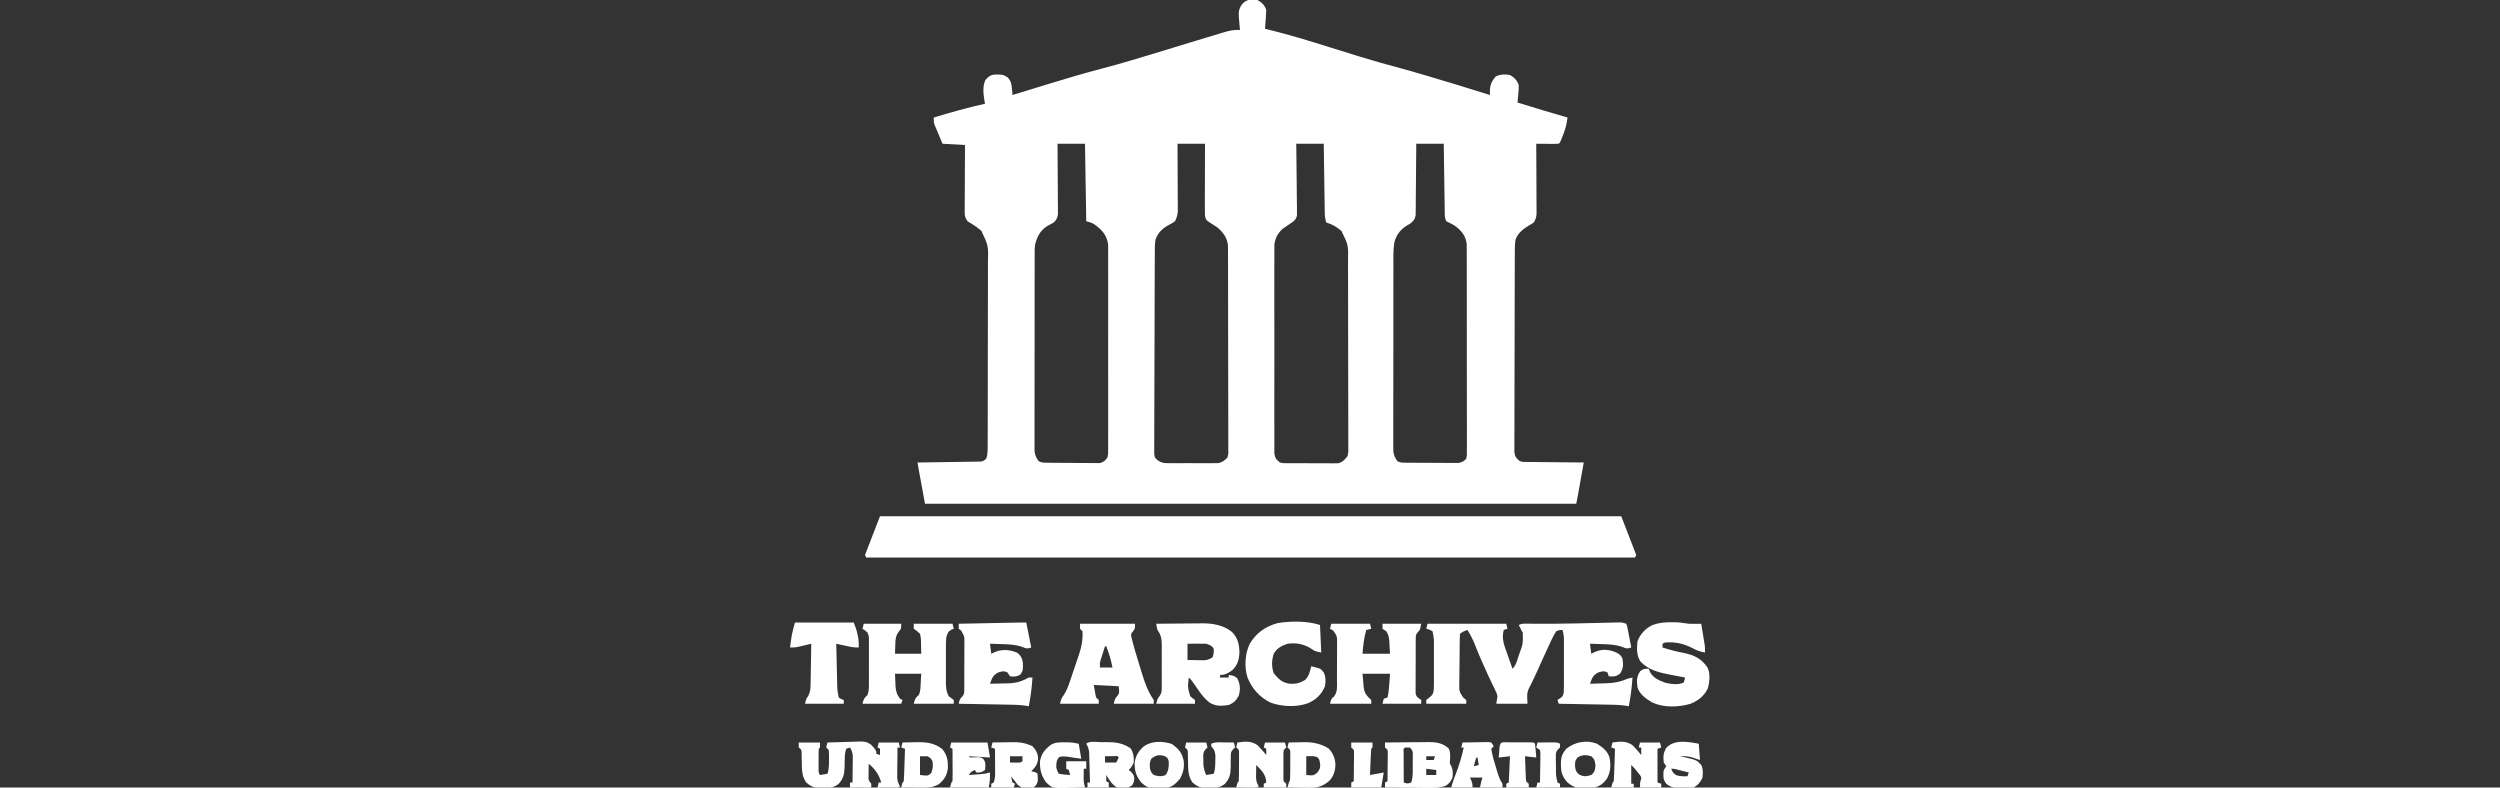 <svg xmlns="http://www.w3.org/2000/svg" width="2000" height="630"><rect width="100%" height="100%" fill="#333333" stroke="none"/><path d="M0 0 C3.522 1.977 5.7 4.099 7 8 C6.912 10.584 6.771 13.114 6.562 15.688 C6.463 16.979 6.364 18.27 6.261 19.601 C6.175 20.723 6.089 21.844 6 23 C6.526 23.129 7.052 23.259 7.595 23.392 C20.071 26.489 32.413 29.951 44.691 33.75 C45.374 33.961 46.056 34.172 46.759 34.39 C50.984 35.699 55.207 37.015 59.428 38.333 C65.764 40.312 72.101 42.286 78.441 44.25 C79.12 44.46 79.799 44.671 80.498 44.888 C91.521 48.297 102.6 51.441 113.752 54.398 C119.337 55.893 124.887 57.51 130.438 59.125 C132.322 59.672 132.322 59.672 134.244 60.23 C151.558 65.28 168.776 70.653 186 76 C185.974 74.912 185.948 73.824 185.922 72.703 C186.025 67.793 187.43 64.811 190.625 61.125 C194.37 59.351 197.939 59.34 202 60 C205.567 62.125 207.577 64.119 209 68 C208.977 71.453 208.977 71.453 208.625 75.25 C208.514 76.513 208.403 77.777 208.289 79.078 C208.194 80.042 208.098 81.007 208 82 C221.266 86.233 234.623 90.135 248 94 C247.443 98.979 246.348 103.222 244.5 107.875 C244.057 109.007 243.613 110.139 243.156 111.305 C242 114 242 114 241 115 C239.657 115.086 238.31 115.107 236.965 115.098 C236.156 115.094 235.347 115.091 234.514 115.088 C233.238 115.075 233.238 115.075 231.938 115.062 C231.083 115.058 230.229 115.053 229.35 115.049 C227.233 115.037 225.117 115.019 223 115 C223.004 115.73 223.009 116.461 223.013 117.213 C223.054 124.099 223.084 130.985 223.104 137.871 C223.114 141.411 223.128 144.951 223.151 148.491 C223.177 152.562 223.186 156.632 223.195 160.703 C223.206 161.973 223.216 163.243 223.227 164.551 C223.227 165.732 223.227 166.913 223.227 168.13 C223.231 169.169 223.236 170.208 223.241 171.279 C222.995 174.055 222.492 175.668 221 178 C219.266 179.238 219.266 179.238 217.25 180.312 C212.757 182.964 208.157 186.547 206.439 191.675 C205.851 194.791 205.864 197.774 205.853 200.946 C205.847 201.994 205.847 201.994 205.842 203.064 C205.831 205.405 205.827 207.746 205.823 210.088 C205.817 211.767 205.81 213.446 205.803 215.124 C205.782 220.635 205.772 226.146 205.762 231.656 C205.758 233.553 205.754 235.45 205.749 237.347 C205.73 246.254 205.716 255.161 205.708 264.068 C205.698 274.356 205.672 284.644 205.631 294.932 C205.601 302.882 205.586 310.832 205.583 318.782 C205.581 323.532 205.572 328.281 205.547 333.031 C205.523 337.496 205.519 341.961 205.529 346.426 C205.53 348.066 205.523 349.706 205.51 351.346 C205.492 353.582 205.499 355.818 205.512 358.054 C205.509 359.932 205.509 359.932 205.505 361.848 C206.091 365.578 207.021 366.755 210 369 C212.448 369.61 212.448 369.61 215.136 369.546 C216.156 369.566 217.177 369.585 218.229 369.606 C219.324 369.607 220.419 369.608 221.547 369.609 C222.673 369.626 223.8 369.642 224.96 369.659 C228.557 369.708 232.153 369.729 235.75 369.75 C238.189 369.778 240.628 369.808 243.066 369.84 C249.044 369.914 255.022 369.965 261 370 C260.307 373.896 259.613 377.792 258.919 381.688 C258.567 383.661 258.216 385.634 257.865 387.607 C257.643 388.855 257.421 390.102 257.191 391.387 C256.987 392.534 256.783 393.68 256.573 394.862 C256.077 397.58 255.542 400.291 255 403 C83.07 403 -88.86 403 -266 403 C-269.451 384.595 -269.451 384.595 -270.688 377.5 C-270.817 376.761 -270.947 376.023 -271.08 375.262 C-271.388 373.508 -271.694 371.754 -272 370 C-271.355 369.992 -270.71 369.984 -270.046 369.975 C-263.347 369.89 -256.647 369.79 -249.948 369.683 C-247.446 369.644 -244.945 369.609 -242.443 369.578 C-238.851 369.533 -235.26 369.475 -231.668 369.414 C-229.985 369.397 -229.985 369.397 -228.268 369.379 C-227.227 369.359 -226.186 369.339 -225.114 369.319 C-224.197 369.306 -223.28 369.292 -222.335 369.278 C-219.729 369.146 -219.729 369.146 -217 367 C-215.858 363.573 -215.868 360.938 -215.86 357.322 C-215.857 356.64 -215.854 355.957 -215.851 355.254 C-215.842 352.963 -215.84 350.672 -215.839 348.38 C-215.834 346.739 -215.829 345.098 -215.824 343.457 C-215.811 338.994 -215.804 334.531 -215.8 330.068 C-215.797 327.278 -215.793 324.489 -215.788 321.699 C-215.775 312.968 -215.765 304.236 -215.761 295.505 C-215.757 285.433 -215.739 275.361 -215.71 265.288 C-215.688 257.5 -215.678 249.711 -215.677 241.922 C-215.676 237.272 -215.67 232.623 -215.652 227.973 C-215.636 223.595 -215.634 219.217 -215.642 214.839 C-215.643 213.236 -215.639 211.634 -215.629 210.032 C-215.279 196.569 -215.279 196.569 -220.867 184.695 C-221.53 184.177 -222.192 183.659 -222.875 183.125 C-223.927 182.286 -223.927 182.286 -225 181.43 C-227.258 179.815 -229.608 178.407 -232 177 C-234.285 173.573 -234.245 172.361 -234.227 168.335 C-234.227 167.174 -234.227 166.013 -234.227 164.817 C-234.216 163.564 -234.206 162.311 -234.195 161.02 C-234.192 159.736 -234.19 158.453 -234.187 157.131 C-234.179 153.723 -234.159 150.315 -234.137 146.907 C-234.117 143.429 -234.108 139.95 -234.098 136.471 C-234.076 129.647 -234.041 122.824 -234 116 C-239.94 115.67 -245.88 115.34 -252 115 C-255.711 106.113 -255.711 106.113 -257 103 C-257.384 102.127 -257.768 101.255 -258.164 100.355 C-259 98 -259 98 -259 94 C-245.415 89.931 -231.857 86.031 -218 83 C-218.16 82.114 -218.32 81.229 -218.484 80.316 C-219.353 74.728 -219.992 69.267 -217.688 64 C-215.608 61.535 -213.936 60.136 -210.695 59.664 C-203.722 59.558 -203.722 59.558 -199.938 61.875 C-197.103 64.984 -196.807 67.012 -196.438 71.125 C-196.354 72.035 -196.27 72.945 -196.184 73.883 C-196.123 74.581 -196.062 75.28 -196 76 C-195.365 75.805 -194.73 75.61 -194.076 75.408 C-187.936 73.522 -181.794 71.641 -175.65 69.765 C-172.495 68.802 -169.342 67.836 -166.189 66.867 C-152.592 62.688 -138.982 58.666 -125.219 55.066 C-109.6 50.978 -94.176 46.325 -78.744 41.587 C-75.199 40.5 -71.652 39.417 -68.105 38.334 C-67.408 38.121 -66.71 37.908 -65.991 37.688 C-59.92 35.835 -53.848 33.987 -47.775 32.145 C-45.297 31.393 -42.82 30.641 -40.343 29.887 C-37.01 28.875 -33.674 27.875 -30.336 26.879 C-29.367 26.583 -28.398 26.288 -27.4 25.983 C-22.808 24.626 -18.846 23.63 -14 24 C-14.16 22.355 -14.16 22.355 -14.324 20.676 C-14.446 19.221 -14.567 17.767 -14.688 16.312 C-14.76 15.591 -14.833 14.87 -14.908 14.127 C-15.273 9.43 -14.902 6.739 -12 3 C-8.662 -0.585 -4.655 -0.974 0 0 Z M-160 115 C-159.984 116.766 -159.969 118.533 -159.952 120.353 C-159.904 126.192 -159.87 132.031 -159.845 137.871 C-159.829 141.411 -159.808 144.951 -159.774 148.491 C-159.735 152.562 -159.72 156.632 -159.707 160.703 C-159.692 161.973 -159.676 163.243 -159.66 164.551 C-159.66 165.732 -159.66 166.913 -159.659 168.13 C-159.653 169.169 -159.646 170.208 -159.639 171.279 C-160.057 174.431 -160.809 175.73 -163 178 C-164.718 178.94 -166.435 179.879 -168.156 180.812 C-174.039 184.602 -176.366 189.341 -178 196 C-178.299 199.509 -178.299 199.509 -178.261 203.186 C-178.265 203.875 -178.268 204.563 -178.272 205.272 C-178.283 207.561 -178.279 209.849 -178.275 212.137 C-178.279 213.785 -178.284 215.433 -178.29 217.081 C-178.304 221.544 -178.304 226.007 -178.302 230.469 C-178.301 234.197 -178.305 237.925 -178.31 241.653 C-178.321 250.445 -178.322 259.238 -178.316 268.031 C-178.31 277.101 -178.322 286.171 -178.343 295.24 C-178.361 303.033 -178.367 310.825 -178.364 318.617 C-178.362 323.269 -178.364 327.92 -178.378 332.572 C-178.391 336.944 -178.389 341.315 -178.376 345.687 C-178.374 347.291 -178.376 348.895 -178.385 350.499 C-178.395 352.689 -178.387 354.878 -178.374 357.068 C-178.374 358.293 -178.375 359.518 -178.375 360.781 C-177.965 364.3 -177.116 366.187 -175 369 C-172.59 370.205 -171.031 370.146 -168.338 370.177 C-167.37 370.19 -166.402 370.203 -165.405 370.216 C-163.832 370.227 -163.832 370.227 -162.227 370.238 C-161.151 370.246 -160.076 370.254 -158.968 370.263 C-156.69 370.277 -154.412 370.287 -152.134 370.295 C-148.646 370.312 -145.159 370.356 -141.672 370.4 C-139.461 370.411 -137.25 370.419 -135.039 370.426 C-133.994 370.443 -132.949 370.461 -131.873 370.479 C-130.898 370.476 -129.924 370.473 -128.92 370.47 C-128.065 370.476 -127.209 370.482 -126.328 370.488 C-123.079 369.807 -122.038 368.604 -120 366 C-119.397 362.714 -119.397 362.714 -119.492 358.96 C-119.486 358.251 -119.48 357.542 -119.473 356.812 C-119.457 354.436 -119.47 352.061 -119.482 349.684 C-119.477 347.981 -119.47 346.277 -119.461 344.574 C-119.443 339.946 -119.45 335.318 -119.463 330.689 C-119.473 325.845 -119.463 321.001 -119.457 316.157 C-119.45 308.019 -119.459 299.88 -119.479 291.742 C-119.5 282.339 -119.493 272.936 -119.471 263.532 C-119.453 255.457 -119.451 247.383 -119.461 239.308 C-119.467 234.486 -119.468 229.664 -119.455 224.842 C-119.443 220.305 -119.451 215.769 -119.474 211.232 C-119.48 209.57 -119.478 207.907 -119.469 206.244 C-119.458 203.969 -119.472 201.695 -119.492 199.421 C-119.494 198.149 -119.495 196.878 -119.497 195.568 C-120.276 190.042 -122.679 185.921 -126.938 182.25 C-131.529 178.498 -131.529 178.498 -137 177 C-137.33 156.54 -137.66 136.08 -138 115 C-145.26 115 -152.52 115 -160 115 Z M-64 115 C-63.99 116.701 -63.979 118.401 -63.968 120.153 C-63.936 125.781 -63.913 131.409 -63.896 137.037 C-63.886 140.448 -63.872 143.859 -63.849 147.27 C-63.823 151.194 -63.814 155.119 -63.805 159.043 C-63.794 160.264 -63.784 161.485 -63.773 162.743 C-63.773 163.884 -63.773 165.025 -63.773 166.2 C-63.769 167.201 -63.764 168.203 -63.759 169.235 C-64.018 172.209 -64.661 174.338 -66 177 C-68.207 178.555 -68.207 178.555 -70.812 179.875 C-76.064 182.819 -79.583 185.889 -81.611 191.774 C-82.15 194.861 -82.14 197.85 -82.154 200.984 C-82.158 201.687 -82.163 202.39 -82.167 203.114 C-82.181 205.469 -82.187 207.824 -82.193 210.18 C-82.201 211.868 -82.209 213.557 -82.218 215.246 C-82.244 220.789 -82.259 226.332 -82.273 231.875 C-82.279 233.783 -82.284 235.691 -82.29 237.599 C-82.311 245.532 -82.33 253.466 -82.341 261.399 C-82.357 272.774 -82.391 284.148 -82.448 295.523 C-82.486 303.519 -82.506 311.516 -82.511 319.513 C-82.515 324.29 -82.527 329.068 -82.559 333.846 C-82.589 338.337 -82.596 342.828 -82.584 347.32 C-82.584 348.969 -82.592 350.619 -82.609 352.268 C-82.632 354.518 -82.624 356.766 -82.608 359.016 C-82.611 360.276 -82.615 361.535 -82.618 362.833 C-82.271 366.173 -82.271 366.173 -79.611 368.405 C-76.801 370.122 -75.36 370.505 -72.105 370.518 C-70.689 370.536 -70.689 370.536 -69.243 370.556 C-68.235 370.548 -67.227 370.54 -66.188 370.531 C-65.141 370.535 -64.095 370.539 -63.016 370.543 C-60.807 370.546 -58.598 370.538 -56.39 370.521 C-53.012 370.5 -49.636 370.521 -46.258 370.547 C-44.109 370.544 -41.961 370.539 -39.812 370.531 C-38.804 370.539 -37.796 370.547 -36.757 370.556 C-35.812 370.543 -34.868 370.531 -33.895 370.518 C-32.655 370.513 -32.655 370.513 -31.39 370.508 C-28.002 369.788 -26.435 368.452 -24 366 C-23.253 362.736 -23.253 362.736 -23.379 358.992 C-23.372 358.286 -23.366 357.58 -23.359 356.853 C-23.344 354.488 -23.364 352.125 -23.385 349.76 C-23.381 348.065 -23.376 346.37 -23.368 344.674 C-23.354 340.069 -23.371 335.464 -23.394 330.858 C-23.414 326.039 -23.408 321.22 -23.406 316.401 C-23.406 308.305 -23.426 300.21 -23.458 292.114 C-23.495 282.758 -23.504 273.401 -23.497 264.044 C-23.49 255.043 -23.501 246.042 -23.521 237.041 C-23.529 233.211 -23.532 229.381 -23.53 225.551 C-23.529 221.038 -23.543 216.526 -23.569 212.013 C-23.576 210.358 -23.578 208.703 -23.575 207.047 C-23.571 204.785 -23.586 202.524 -23.606 200.262 C-23.609 198.997 -23.613 197.732 -23.617 196.429 C-24.327 190.073 -27.267 186.116 -32 182 C-34.342 180.425 -36.703 178.904 -39.109 177.43 C-41 176 -41 176 -42 173 C-42.089 171.113 -42.118 169.224 -42.114 167.335 C-42.113 166.174 -42.113 165.013 -42.113 163.817 C-42.108 162.564 -42.103 161.311 -42.098 160.02 C-42.096 158.736 -42.095 157.453 -42.093 156.131 C-42.09 152.723 -42.08 149.315 -42.069 145.907 C-42.058 142.429 -42.054 138.95 -42.049 135.471 C-42.038 128.647 -42.021 121.824 -42 115 C-49.26 115 -56.52 115 -64 115 Z M31 115 C31.026 116.797 31.052 118.593 31.079 120.444 C31.16 126.383 31.217 132.322 31.259 138.262 C31.285 141.863 31.321 145.463 31.377 149.063 C31.432 152.539 31.461 156.014 31.474 159.49 C31.488 161.46 31.527 163.429 31.566 165.399 C31.567 166.6 31.567 167.801 31.568 169.038 C31.579 170.095 31.59 171.152 31.601 172.241 C30.789 175.967 29.113 176.939 26 179 C25.308 179.481 24.616 179.962 23.902 180.457 C22.594 181.359 21.282 182.255 19.965 183.145 C16.18 186.719 14.213 190.49 13.497 195.568 C13.495 196.839 13.494 198.111 13.492 199.421 C13.486 200.134 13.48 200.848 13.473 201.583 C13.457 203.957 13.47 206.33 13.482 208.704 C13.477 210.413 13.47 212.121 13.461 213.83 C13.443 218.458 13.45 223.086 13.463 227.714 C13.473 232.559 13.463 237.405 13.457 242.25 C13.45 250.383 13.459 258.516 13.479 266.649 C13.5 276.054 13.493 285.459 13.471 294.864 C13.453 302.942 13.45 311.019 13.461 319.097 C13.467 323.92 13.468 328.743 13.455 333.567 C13.443 338.099 13.451 342.63 13.474 347.162 C13.48 348.826 13.478 350.49 13.469 352.154 C13.458 354.423 13.472 356.691 13.492 358.96 C13.494 360.231 13.495 361.501 13.497 362.81 C14.088 366.56 15.005 367.743 18 370 C20.331 370.605 20.331 370.605 22.873 370.533 C23.837 370.549 24.802 370.565 25.796 370.581 C26.831 370.576 27.867 370.572 28.934 370.566 C30.004 370.573 31.074 370.579 32.176 370.585 C34.438 370.592 36.7 370.589 38.962 370.576 C42.422 370.563 45.879 370.597 49.338 370.635 C51.536 370.636 53.735 370.634 55.934 370.629 C57.484 370.649 57.484 370.649 59.065 370.669 C60.033 370.657 61.001 370.644 61.998 370.631 C62.845 370.63 63.692 370.629 64.565 370.628 C68.187 369.694 69.645 367.86 72 365 C72.742 361.689 72.742 361.689 72.621 357.999 C72.628 357.306 72.634 356.613 72.641 355.899 C72.656 353.584 72.636 351.27 72.615 348.954 C72.619 347.291 72.624 345.629 72.632 343.966 C72.646 339.453 72.629 334.941 72.606 330.429 C72.586 325.702 72.592 320.976 72.594 316.25 C72.594 308.31 72.574 300.37 72.542 292.43 C72.505 283.261 72.496 274.091 72.503 264.921 C72.51 256.092 72.499 247.264 72.479 238.435 C72.471 234.682 72.468 230.929 72.47 227.176 C72.471 222.751 72.457 218.327 72.431 213.902 C72.424 212.281 72.422 210.661 72.425 209.04 C72.714 196.094 72.714 196.094 67.168 184.758 C63.183 181.473 60.024 179.47 55 178 C53.942 174.825 53.844 172.489 53.795 169.152 C53.765 167.35 53.765 167.35 53.734 165.512 C53.718 164.215 53.701 162.918 53.684 161.582 C53.663 160.241 53.642 158.9 53.621 157.559 C53.565 154.033 53.516 150.507 53.468 146.98 C53.418 143.381 53.362 139.781 53.307 136.182 C53.199 129.121 53.098 122.061 53 115 C45.74 115 38.48 115 31 115 Z M127 115 C126.991 116.797 126.981 118.593 126.972 120.444 C126.936 126.384 126.882 132.323 126.816 138.262 C126.777 141.862 126.744 145.463 126.729 149.063 C126.714 152.539 126.679 156.014 126.632 159.49 C126.61 161.459 126.608 163.429 126.606 165.399 C126.576 167.2 126.576 167.2 126.546 169.038 C126.537 170.095 126.528 171.152 126.519 172.241 C125.872 175.681 124.686 176.828 122 179 C121.216 179.433 120.433 179.866 119.625 180.312 C114.152 183.831 110.933 187.921 109.417 194.305 C108.455 200.524 108.714 206.879 108.725 213.159 C108.721 214.797 108.716 216.436 108.71 218.074 C108.697 222.506 108.696 226.937 108.698 231.369 C108.699 235.072 108.695 238.775 108.69 242.478 C108.679 251.212 108.678 259.945 108.684 268.679 C108.69 277.687 108.678 286.695 108.657 295.703 C108.639 303.444 108.633 311.185 108.636 318.926 C108.638 323.547 108.636 328.168 108.622 332.788 C108.609 337.129 108.611 341.47 108.624 345.812 C108.626 347.404 108.624 348.997 108.615 350.59 C108.605 352.764 108.613 354.938 108.626 357.113 C108.626 358.329 108.625 359.546 108.625 360.799 C109.036 364.307 109.892 366.194 112 369 C114.414 370.207 115.965 370.14 118.662 370.161 C119.63 370.171 120.598 370.18 121.595 370.19 C122.644 370.194 123.693 370.199 124.773 370.203 C125.849 370.209 126.924 370.215 128.032 370.22 C130.31 370.23 132.588 370.236 134.866 370.24 C138.354 370.25 141.841 370.281 145.328 370.312 C147.539 370.319 149.75 370.324 151.961 370.328 C153.528 370.347 153.528 370.347 155.127 370.366 C156.102 370.363 157.076 370.36 158.08 370.356 C159.363 370.362 159.363 370.362 160.672 370.367 C163.679 369.893 164.856 369.174 167 367 C167.604 363.797 167.604 363.797 167.501 360.036 C167.507 359.323 167.512 358.61 167.518 357.875 C167.532 355.48 167.517 353.086 167.502 350.69 C167.505 348.975 167.511 347.261 167.518 345.546 C167.532 340.882 167.521 336.219 167.504 331.556 C167.491 326.678 167.497 321.8 167.501 316.922 C167.503 308.726 167.49 300.531 167.467 292.335 C167.44 282.862 167.438 273.389 167.45 263.916 C167.461 254.805 167.455 245.695 167.44 236.584 C167.435 232.707 167.435 228.829 167.439 224.952 C167.444 220.383 167.434 215.813 167.412 211.244 C167.407 209.568 167.406 207.892 167.411 206.216 C167.417 203.925 167.405 201.635 167.388 199.345 C167.385 198.064 167.383 196.783 167.38 195.463 C166.666 188.959 163.728 185.285 158.848 181.316 C156.38 179.559 153.73 178.3 151 177 C149.667 174.333 149.838 172.251 149.795 169.265 C149.765 167.463 149.765 167.463 149.734 165.625 C149.718 164.323 149.701 163.021 149.684 161.68 C149.663 160.337 149.642 158.995 149.621 157.653 C149.565 154.118 149.516 150.584 149.468 147.049 C149.418 143.443 149.362 139.837 149.307 136.23 C149.199 129.154 149.098 122.077 149 115 C141.74 115 134.48 115 127 115 Z " fill="#FFFFFF" transform="translate(1006,0)"></path><path d="M0 0 C195.69 0 391.38 0 593 0 C596.96 10.23 600.92 20.46 605 31 C604.67 31.66 604.34 32.32 604 33 C401.05 33 198.1 33 -11 33 C-11.33 32.34 -11.66 31.68 -12 31 C-8.04 20.77 -4.08 10.54 0 0 Z " fill="#FFFFFF" transform="translate(704,413)"></path><path d="M0 0 C0.708 1.858 0.708 1.858 1.168 4.254 C1.424 5.535 1.424 5.535 1.686 6.842 C1.934 8.189 1.934 8.189 2.188 9.562 C2.365 10.464 2.542 11.366 2.725 12.295 C3.162 14.528 3.586 16.763 4 19 C0.59 20.137 0.17 19.888 -2.996 18.605 C-8.352 16.699 -13.417 16.45 -19.062 16.312 C-20.023 16.278 -20.984 16.244 -21.975 16.209 C-24.316 16.127 -26.658 16.058 -29 16 C-28.67 18.64 -28.34 21.28 -28 24 C-26.484 23.258 -26.484 23.258 -24.938 22.5 C-19.667 20.277 -15.138 20.457 -9.75 22.25 C-6.473 23.634 -4.434 24.594 -3 28 C-2.197 32.861 -2.272 35.95 -5.125 40.062 C-8.423 42.285 -10.105 42.453 -14 42 C-14.33 41.01 -14.66 40.02 -15 39 C-17.882 37.448 -19.386 38.108 -22.562 39 C-27.015 41.59 -27.218 43.32 -29 48 C-25.499 47.918 -22 47.805 -18.5 47.688 C-17.027 47.654 -17.027 47.654 -15.523 47.619 C-9.338 47.392 -4.681 46.445 1 44 C2.328 43.644 3.66 43.305 5 43 C4.484 50.788 3.551 58.349 2 66 C1.08 65.842 0.16 65.683 -0.787 65.52 C-5.974 64.783 -11.172 64.768 -16.402 64.684 C-18.019 64.652 -18.019 64.652 -19.668 64.621 C-23.091 64.556 -26.514 64.496 -29.938 64.438 C-32.266 64.394 -34.595 64.351 -36.924 64.307 C-42.616 64.2 -48.308 64.098 -54 64 C-54.33 63.01 -54.66 62.02 -55 61 C-54.361 60.567 -53.721 60.134 -53.062 59.688 C-50.733 58.088 -50.733 58.088 -50 55 C-49.909 53.502 -49.872 52.001 -49.871 50.5 C-49.866 49.139 -49.866 49.139 -49.861 47.749 C-49.863 46.771 -49.865 45.793 -49.867 44.785 C-49.866 43.274 -49.866 43.274 -49.864 41.733 C-49.864 39.602 -49.865 37.471 -49.87 35.34 C-49.875 32.079 -49.87 28.818 -49.863 25.557 C-49.864 23.487 -49.865 21.417 -49.867 19.348 C-49.864 17.883 -49.864 17.883 -49.861 16.39 C-49.864 15.479 -49.867 14.568 -49.871 13.629 C-49.871 12.83 -49.872 12.031 -49.873 11.207 C-49.999 9.018 -50.395 7.103 -51 5 C-53.391 4.979 -53.391 4.979 -56 6 C-57.508 8.257 -58.587 10.238 -59.688 12.688 C-60.019 13.386 -60.35 14.084 -60.691 14.803 C-61.815 17.193 -62.909 19.595 -64 22 C-64.854 23.857 -65.708 25.714 -66.562 27.57 C-68.658 32.144 -70.74 36.723 -72.779 41.323 C-73.619 43.165 -74.5 44.99 -75.413 46.798 C-76.1 48.188 -76.1 48.188 -76.801 49.605 C-77.221 50.426 -77.642 51.246 -78.075 52.091 C-79.454 55.921 -79.454 55.921 -79 64 C-87.25 64 -95.5 64 -104 64 C-103.67 62.02 -103.34 60.04 -103 58 C-103.534 55.707 -103.534 55.707 -104.625 53.602 C-104.999 52.8 -105.372 51.999 -105.757 51.173 C-106.167 50.332 -106.577 49.491 -107 48.625 C-107.838 46.839 -108.675 45.052 -109.512 43.266 C-109.932 42.379 -110.353 41.493 -110.787 40.58 C-112.53 36.874 -114.179 33.13 -115.812 29.375 C-116.098 28.722 -116.384 28.07 -116.679 27.397 C-118.26 23.772 -119.757 20.124 -121.188 16.438 C-122.778 12.369 -124.73 8.73 -127 5 C-130.25 6.088 -130.25 6.088 -133 8 C-133.119 9.477 -133.17 10.959 -133.193 12.44 C-133.209 13.385 -133.225 14.33 -133.242 15.303 C-133.286 19.638 -133.327 23.973 -133.35 28.309 C-133.367 30.596 -133.394 32.883 -133.432 35.17 C-133.487 38.463 -133.509 41.754 -133.523 45.047 C-133.546 46.068 -133.569 47.089 -133.592 48.141 C-133.634 54.089 -133.634 54.089 -130.467 58.997 C-129.653 59.658 -128.839 60.319 -128 61 C-128 61.99 -128 62.98 -128 64 C-138.56 64 -149.12 64 -160 64 C-160 63.01 -160 62.02 -160 61 C-159.196 60.361 -158.391 59.721 -157.562 59.062 C-154.765 56.811 -154.547 56.358 -154 53 C-153.912 51.592 -153.872 50.181 -153.871 48.77 C-153.866 47.533 -153.866 47.533 -153.861 46.271 C-153.864 44.948 -153.864 44.948 -153.867 43.598 C-153.866 42.683 -153.865 41.768 -153.864 40.826 C-153.864 38.893 -153.865 36.961 -153.87 35.029 C-153.875 32.077 -153.87 29.125 -153.863 26.174 C-153.864 24.294 -153.865 22.415 -153.867 20.535 C-153.865 19.655 -153.863 18.774 -153.861 17.867 C-153.806 11.852 -153.806 11.852 -155 6 C-157.476 4.625 -157.476 4.625 -160 4 C-159.67 2.68 -159.34 1.36 -159 0 C-138.21 0 -117.42 0 -96 0 C-95.505 1.98 -95.505 1.98 -95 4 C-95.99 4.33 -96.98 4.66 -98 5 C-99.948 12.11 -97.486 17.687 -95.062 24.438 C-94.483 26.107 -94.483 26.107 -93.893 27.811 C-92.942 30.545 -91.977 33.275 -91 36 C-88.363 33.363 -87.616 30.406 -86.5 26.938 C-86.281 26.262 -86.062 25.586 -85.836 24.889 C-82.607 16.158 -82.607 16.158 -82.75 7.188 C-83.162 6.466 -83.575 5.744 -84 5 C-84.371 4.237 -84.743 3.474 -85.125 2.688 C-85.414 2.131 -85.703 1.574 -86 1 C-83.487 -0.256 -81.848 -0.098 -79.035 -0.062 C-77.406 -0.05 -77.406 -0.05 -75.743 -0.037 C-74.529 -0.025 -73.314 -0.013 -72.062 0 C-61.626 0.064 -51.2 -0.03 -40.766 -0.254 C-39.619 -0.278 -38.472 -0.303 -37.291 -0.328 C-31.487 -0.455 -25.684 -0.59 -19.881 -0.732 C-17.719 -0.781 -15.557 -0.83 -13.395 -0.879 C-12.39 -0.906 -11.385 -0.933 -10.349 -0.961 C-9.424 -0.981 -8.499 -1.001 -7.546 -1.022 C-6.737 -1.042 -5.928 -1.062 -5.095 -1.082 C-3 -1 -3 -1 0 0 Z " fill="#FFFFFF" transform="translate(1301,499)"></path><path d="M0 0 C6.226 -0.075 12.451 -0.129 18.677 -0.165 C20.791 -0.18 22.905 -0.2 25.02 -0.226 C28.073 -0.263 31.126 -0.28 34.18 -0.293 C35.579 -0.316 35.579 -0.316 37.006 -0.34 C45.403 -0.342 53.812 1.13 60.527 6.512 C65.16 11.193 66.277 16.012 66.562 22.5 C66.354 28.484 65.25 32.686 61 37 C57.817 39.444 55.114 41 51 41 C51 41.66 51 42.32 51 43 C53.31 43 55.62 43 58 43 C58 42.34 58 41.68 58 41 C60.875 41.311 62.566 41.612 64.75 43.562 C67.298 48.531 67.42 52.519 65.938 57.75 C63.58 61.704 62.237 63.142 58 65 C52.319 65.836 47.409 66.185 42.484 62.945 C38.611 59.953 35.942 56.319 33.188 52.312 C32.245 50.974 31.301 49.637 30.355 48.301 C29.95 47.715 29.544 47.129 29.126 46.525 C27.943 44.844 27.943 44.844 26 43 C25.129 50.698 25.129 50.698 27.113 57.871 C28.637 59.287 28.637 59.287 31 61 C31 61.99 31 62.98 31 64 C20.77 64 10.54 64 0 64 C1 60 1 60 2.538 58.037 C4.281 55.609 4.379 54.36 4.388 51.403 C4.398 50.498 4.407 49.594 4.417 48.662 C4.408 47.207 4.408 47.207 4.398 45.723 C4.401 44.719 4.404 43.716 4.407 42.682 C4.409 40.561 4.404 38.44 4.391 36.32 C4.375 33.078 4.391 29.837 4.41 26.596 C4.408 24.534 4.404 22.472 4.398 20.41 C4.405 19.442 4.411 18.474 4.417 17.477 C4.363 12.353 4.047 9.284 1 5 C0.312 2.188 0.312 2.188 0 0 Z M25 16 C25 20.29 25 24.58 25 29 C27.584 29.054 30.166 29.094 32.75 29.125 C33.48 29.142 34.209 29.159 34.961 29.176 C40.336 29.302 40.336 29.302 45 27 C46.083 23.583 46.083 23.583 46 20 C44.235 17.352 43.069 17.023 40 16 C37.427 15.93 34.884 15.906 32.312 15.938 C31.611 15.942 30.909 15.947 30.186 15.951 C28.457 15.963 26.728 15.981 25 16 Z " fill="#FFFFFF" transform="translate(925,499)"></path><path d="M0 0 C10.23 0 20.46 0 31 0 C31.495 1.98 31.495 1.98 32 4 C30.68 4.33 29.36 4.66 28 5 C26.202 11.354 25.494 17.411 25 24 C32.26 24 39.52 24 47 24 C46.876 21.773 46.752 19.545 46.625 17.25 C46.521 15.371 46.521 15.371 46.414 13.453 C46.042 10.35 45.745 8.541 44 6 C43.01 5.34 42.02 4.68 41 4 C41 2.68 41 1.36 41 0 C51.23 0 61.46 0 72 0 C71 5 71 5 69.463 6.507 C67.414 8.598 67.614 9.994 67.596 12.883 C67.583 13.874 67.571 14.865 67.558 15.886 C67.56 16.955 67.563 18.024 67.566 19.125 C67.561 20.223 67.556 21.322 67.551 22.454 C67.544 24.777 67.545 27.1 67.554 29.424 C67.562 32.986 67.534 36.547 67.502 40.109 C67.5 42.365 67.501 44.62 67.504 46.875 C67.493 47.944 67.481 49.013 67.47 50.114 C67.479 51.105 67.489 52.096 67.498 53.117 C67.498 53.99 67.499 54.862 67.499 55.761 C68.164 58.735 69.573 59.296 72 61 C72 61.99 72 62.98 72 64 C61.77 64 51.54 64 41 64 C41.33 62.68 41.66 61.36 42 60 C42.99 59.67 43.98 59.34 45 59 C45.933 54.901 46.288 50.88 46.562 46.688 C46.707 44.481 46.851 42.274 47 40 C39.74 40 32.48 40 25 40 C25.227 42.537 25.454 45.074 25.688 47.688 C25.746 48.477 25.805 49.267 25.866 50.081 C26.431 55.324 27.987 57.402 32 61 C32 61.99 32 62.98 32 64 C21.11 64 10.22 64 -1 64 C0 60 0 60 2.027 58.422 C5.237 54.482 4.59 50.179 4.566 45.25 C4.573 44.2 4.579 43.149 4.585 42.067 C4.592 39.848 4.589 37.629 4.576 35.41 C4.563 32.012 4.597 28.617 4.635 25.219 C4.636 23.062 4.634 20.906 4.629 18.75 C4.642 17.733 4.655 16.717 4.669 15.669 C4.7 9.903 4.7 9.903 1.461 5.328 C0.649 4.89 -0.163 4.452 -1 4 C-0.67 2.68 -0.34 1.36 0 0 Z " fill="#FFFFFF" transform="translate(1065,499)"></path><path d="M0 0 C9.9 0 19.8 0 30 0 C30 4 30 4 28.047 6.262 C25.459 9.723 25.339 12.653 25.25 16.812 C25.168 19.184 25.085 21.556 25 24 C31.93 24 38.86 24 46 24 C45.938 21.442 45.876 18.885 45.812 16.25 C45.806 15.451 45.799 14.652 45.792 13.829 C45.736 11.55 45.736 11.55 45 8 C42.539 5.731 42.539 5.731 40 4 C40 2.68 40 1.36 40 0 C50.23 0 60.46 0 71 0 C71.495 1.98 71.495 1.98 72 4 C71.381 4.227 70.763 4.454 70.125 4.688 C67.217 6.484 66.966 7.709 66 11 C65.714 14.168 65.72 17.321 65.734 20.5 C65.732 21.413 65.731 22.327 65.729 23.268 C65.727 25.194 65.731 27.12 65.739 29.047 C65.75 31.99 65.739 34.932 65.727 37.875 C65.728 39.75 65.73 41.625 65.734 43.5 C65.73 44.377 65.726 45.254 65.722 46.158 C65.755 50.506 65.832 54.101 68 58 C69.324 59.012 70.656 60.014 72 61 C72 61.99 72 62.98 72 64 C61.44 64 50.88 64 40 64 C40.986 60.054 41.258 59.513 44 57 C45.521 53.959 45.374 50.718 45.562 47.375 C45.707 44.941 45.851 42.508 46 40 C39.07 40 32.14 40 25 40 C25.103 42.372 25.206 44.744 25.312 47.188 C25.337 47.925 25.362 48.663 25.388 49.423 C25.627 53.729 26.38 56.565 29 60 C29.66 60.33 30.32 60.66 31 61 C30.67 61.99 30.34 62.98 30 64 C19.77 64 9.54 64 -1 64 C0.004 59.986 0.29 59.597 3 57 C3.928 54.215 4.126 52.543 4.129 49.668 C4.133 48.797 4.136 47.926 4.139 47.029 C4.137 46.091 4.135 45.153 4.133 44.188 C4.134 43.222 4.135 42.257 4.136 41.262 C4.136 39.222 4.135 37.181 4.13 35.14 C4.125 32.012 4.13 28.885 4.137 25.758 C4.136 23.776 4.135 21.794 4.133 19.812 C4.135 18.875 4.137 17.937 4.139 16.971 C4.136 16.1 4.133 15.229 4.129 14.332 C4.129 13.566 4.128 12.8 4.127 12.011 C4.073 9.793 4.073 9.793 3 7 C1.003 5.315 1.003 5.315 -1 4 C-0.67 2.68 -0.34 1.36 0 0 Z " fill="#FFFFFF" transform="translate(691,499)"></path><path d="M0 0 C14.52 0 29.04 0 44 0 C44 4 44 4 42.47 5.991 C40.816 7.849 40.816 7.849 40.958 9.958 C42.836 17.826 45.154 25.554 47.576 33.269 C48.312 35.623 49.03 37.983 49.748 40.344 C52.097 47.931 54.445 54.412 59 61 C59 61.99 59 62.98 59 64 C48.44 64 37.88 64 27 64 C28 60 28 60 29.562 58.125 C31.56 55.599 31.56 55.599 31 50 C24.4 49.67 17.8 49.34 11 49 C11.289 50.609 11.578 52.218 11.875 53.875 C12.119 55.232 12.119 55.232 12.367 56.617 C12.83 59.165 12.83 59.165 15 61 C15 61.99 15 62.98 15 64 C4.77 64 -5.46 64 -16 64 C-15 60 -15 60 -13.124 57.254 C-10.724 53.578 -9.394 50.072 -8.02 45.934 C-7.761 45.177 -7.503 44.421 -7.237 43.641 C-6.696 42.052 -6.159 40.461 -5.626 38.868 C-4.813 36.438 -3.987 34.013 -3.158 31.588 C-2.632 30.037 -2.107 28.485 -1.582 26.934 C-1.337 26.213 -1.092 25.492 -0.84 24.749 C1.322 18.269 2.334 12.795 2 6 C1.34 5.34 0.68 4.68 0 4 C0 2.68 0 1.36 0 0 Z M20 18 C19.326 20.081 18.661 22.165 18 24.25 C17.629 25.41 17.258 26.57 16.875 27.766 C15.826 31.085 15.826 31.085 16 35 C19.3 35 22.6 35 26 35 C24.792 29.051 23.254 23.636 21 18 C20.67 18 20.34 18 20 18 Z " fill="#FFFFFF" transform="translate(864,499)"></path><path d="M0 0 C1.32 6.6 2.64 13.2 4 20 C0.59 21.137 0.17 20.888 -2.996 19.605 C-8.352 17.699 -13.417 17.45 -19.062 17.312 C-20.023 17.278 -20.984 17.244 -21.975 17.209 C-24.316 17.127 -26.658 17.058 -29 17 C-28.67 19.64 -28.34 22.28 -28 25 C-26.886 24.484 -25.773 23.969 -24.625 23.438 C-18.608 21.182 -12.837 21.759 -7 24.312 C-4.288 26.601 -3.196 28.705 -2.664 32.219 C-2.56 38.306 -2.56 38.306 -4.625 41.562 C-7.67 43.405 -9.501 43.532 -13 43 C-13.66 42.01 -14.32 41.02 -15 40 C-17.928 38.482 -19.337 39.095 -22.562 40 C-27.015 42.59 -27.218 44.32 -29 49 C-25.332 48.948 -21.667 48.852 -18 48.75 C-16.455 48.729 -16.455 48.729 -14.879 48.707 C-8.118 48.492 -3.867 47.334 2 44 C2.99 44 3.98 44 5 44 C4.484 51.788 3.551 59.349 2 67 C0.62 66.762 0.62 66.762 -0.787 66.52 C-5.974 65.783 -11.172 65.768 -16.402 65.684 C-18.019 65.652 -18.019 65.652 -19.668 65.621 C-23.091 65.556 -26.514 65.496 -29.938 65.438 C-32.266 65.394 -34.595 65.351 -36.924 65.307 C-42.616 65.2 -48.308 65.098 -54 65 C-53.577 62.548 -53.302 61.285 -51.463 59.548 C-49.461 57.43 -49.614 56.106 -49.596 53.225 C-49.577 51.773 -49.577 51.773 -49.558 50.292 C-49.56 49.248 -49.563 48.204 -49.566 47.129 C-49.561 46.055 -49.556 44.981 -49.551 43.875 C-49.544 41.603 -49.545 39.33 -49.554 37.058 C-49.562 33.579 -49.534 30.102 -49.502 26.623 C-49.5 24.417 -49.501 22.21 -49.504 20.004 C-49.493 18.962 -49.481 17.92 -49.47 16.847 C-49.362 11.244 -49.362 11.244 -52.031 6.562 C-52.681 6.047 -53.331 5.531 -54 5 C-54 3.68 -54 2.36 -54 1 C-46.792 0.857 -39.584 0.715 -32.375 0.573 C-29.922 0.524 -27.469 0.476 -25.016 0.427 C-21.494 0.357 -17.971 0.288 -14.449 0.219 C-13.349 0.197 -12.249 0.175 -11.116 0.152 C-10.095 0.132 -9.074 0.112 -8.022 0.092 C-6.673 0.065 -6.673 0.065 -5.297 0.038 C-3.531 0.009 -1.766 0 0 0 Z " fill="#FFFFFF" transform="translate(821,498)"></path><path d="M0 0 C0.681 0.001 1.363 0.001 2.064 0.002 C6.128 0.037 9.943 0.495 13.938 1.188 C16.561 1.28 19.163 1.252 21.788 1.217 C22.852 1.202 22.852 1.202 23.938 1.188 C24.443 4.27 24.941 7.354 25.438 10.438 C25.581 11.31 25.724 12.183 25.871 13.082 C26.074 14.349 26.074 14.349 26.281 15.641 C26.407 16.416 26.533 17.191 26.662 17.989 C26.938 20.188 26.938 20.188 26.938 24.188 C23.215 23.598 20.373 22.532 17.062 20.75 C9.678 16.982 3.211 15.537 -5.062 16.188 C-5.723 16.517 -6.383 16.848 -7.062 17.188 C-7.062 18.177 -7.062 19.168 -7.062 20.188 C-1.397 22.028 4.206 23.458 10.062 24.562 C18.319 26.286 24.123 29.062 28.938 36.188 C31.278 40.868 30.612 47.594 29.324 52.547 C26.547 58.859 21.426 62.815 15.098 65.305 C5.45 68 -6.115 68.459 -15.344 64.113 C-20.292 61.187 -25.194 57.794 -27.062 52.188 C-27.677 47.008 -27.929 43.391 -24.812 39.062 C-22.062 37.188 -22.062 37.188 -18.062 37.188 C-17.712 38.095 -17.361 39.002 -17 39.938 C-14.002 44.966 -9.953 46.487 -4.688 48.438 C-0.03 49.401 5.537 50.388 9.938 48.188 C10.59 46.163 10.59 46.163 10.938 44.188 C10.092 44.029 10.092 44.029 9.229 43.868 C6.63 43.378 4.034 42.876 1.438 42.375 C0.551 42.209 -0.336 42.044 -1.25 41.873 C-9.926 40.183 -18.803 38.035 -24.875 31.125 C-27.886 26.213 -27.725 20.755 -27.062 15.188 C-24.872 9.344 -20.637 4.943 -15.062 2.188 C-9.978 0.419 -5.341 -0.097 0 0 Z " fill="#FFFFFF" transform="translate(1337.062,497.812)"></path><path d="M0 0 C0.33 7.26 0.66 14.52 1 22 C-4 21 -4 21 -6.875 19.062 C-12.713 15.21 -19.115 14.032 -26 15 C-30.654 16.57 -34.57 18.568 -37 23 C-38.714 28.142 -38.901 33.748 -36.875 38.812 C-32.869 43.486 -30.234 46.137 -24.062 47 C-19.183 47.257 -16.199 46.485 -12 44 C-8.798 40.908 -8.061 37.246 -7 33 C0.659 34.879 0.659 34.879 3 38 C4.756 41.512 4.544 45.167 4 49 C1.217 55.594 -3.056 59.709 -9.59 62.574 C-18.706 65.894 -30.603 65.414 -39.625 62.062 C-48.385 57.719 -54.349 50.977 -58 42 C-60.689 33.64 -59.99 23.013 -56.258 15.145 C-51.142 6.423 -43.698 1.148 -33.961 -1.504 C-23.589 -3.242 -9.956 -3.319 0 0 Z " fill="#FFFFFF" transform="translate(1056,500)"></path><path d="M0 0 C5.61 0 11.22 0 17 0 C17 1.32 17 2.64 17 4 C16.67 4.33 16.34 4.66 16 5 C15.901 6.392 15.869 7.788 15.867 9.184 C15.866 10.029 15.865 10.874 15.863 11.744 C15.867 12.633 15.871 13.522 15.875 14.438 C15.871 15.322 15.867 16.207 15.863 17.119 C15.865 18.389 15.865 18.389 15.867 19.684 C15.868 20.463 15.869 21.242 15.871 22.045 C15.879 24.08 15.879 24.08 17 26 C18.98 25.67 20.96 25.34 23 25 C24.239 21.283 24.184 17.809 24.188 13.938 C24.206 12.838 24.206 12.838 24.225 11.717 C24.23 9.81 24.122 7.903 24 6 C23.34 5.34 22.68 4.68 22 4 C22.375 1.875 22.375 1.875 23 0 C27.429 -0.174 31.856 -0.301 36.287 -0.385 C37.792 -0.42 39.296 -0.467 40.8 -0.528 C53.262 -1.02 53.262 -1.02 57.589 1.519 C59.388 3.267 60.781 4.812 62 7 C62 7.66 62 8.32 62 9 C62.99 9.33 63.98 9.66 65 10 C65 8.35 65 6.7 65 5 C64.34 4.67 63.68 4.34 63 4 C63.33 2.68 63.66 1.36 64 0 C69.28 0 74.56 0 80 0 C80.495 1.98 80.495 1.98 81 4 C80.34 4 79.68 4 79 4 C78.942 8.417 78.906 12.833 78.875 17.25 C78.85 19.131 78.85 19.131 78.824 21.051 C78.818 22.256 78.811 23.461 78.805 24.703 C78.794 25.813 78.784 26.924 78.773 28.067 C78.995 30.94 79.507 32.572 81 35 C80 36 80 36 76.184 36.098 C74.602 36.091 73.019 36.079 71.438 36.062 C70.631 36.058 69.825 36.053 68.994 36.049 C66.996 36.037 64.998 36.019 63 36 C63.33 34.68 63.66 33.36 64 32 C64.66 32 65.32 32 66 32 C64.003 25.305 61.233 21.588 56 17 C55.946 19.104 55.907 21.208 55.875 23.312 C55.852 24.484 55.829 25.656 55.805 26.863 C55.747 30.164 55.747 30.164 58 33 C58 33.99 58 34.98 58 36 C52.39 36 46.78 36 41 36 C41 34.68 41 33.36 41 32 C41.66 32 42.32 32 43 32 C43.058 28.083 43.094 24.167 43.125 20.25 C43.142 19.139 43.159 18.028 43.176 16.883 C43.182 15.813 43.189 14.743 43.195 13.641 C43.206 12.656 43.216 11.672 43.227 10.657 C42.995 7.94 42.39 6.319 41 4 C40.01 4.33 39.02 4.66 38 5 C37.09 7.731 36.867 9.422 36.824 12.238 C36.8 13.059 36.777 13.879 36.752 14.725 C36.709 16.438 36.678 18.152 36.658 19.865 C36.474 25.35 35.759 28.723 32 33 C27.992 36.241 24.639 36.432 19.562 36.438 C18.285 36.457 17.008 36.476 15.691 36.496 C11.348 35.912 9.304 34.857 6 32 C2.399 26.894 2.529 21.775 2.438 15.75 C2.403 13.953 2.361 12.156 2.309 10.359 C2.296 9.57 2.284 8.781 2.271 7.968 C2.17 5.767 2.17 5.767 0 4 C0 2.68 0 1.36 0 0 Z " fill="#FFFFFF" transform="translate(639,594)"></path><path d="M0 0 C15.51 0 31.02 0 47 0 C48.422 3.554 49.404 6.34 50.125 10 C50.376 11.238 50.376 11.238 50.633 12.5 C51.006 15.038 51.064 17.439 51 20 C47.808 20 45.593 19.782 42.562 19.062 C39.384 18.316 36.203 17.634 33 17 C33.119 22.32 33.243 27.641 33.372 32.961 C33.416 34.77 33.457 36.578 33.497 38.387 C33.555 40.991 33.619 43.595 33.684 46.199 C33.7 47.005 33.717 47.81 33.734 48.64 C33.859 54.387 33.859 54.387 35 60 C36.968 61.36 36.968 61.36 39 62 C39 62.99 39 63.98 39 65 C28.77 65 18.54 65 8 65 C9 61 9 61 10.531 58.814 C12.594 54.863 12.478 51.377 12.512 46.98 C12.53 46.122 12.548 45.263 12.566 44.379 C12.62 41.648 12.654 38.918 12.688 36.188 C12.721 34.331 12.755 32.475 12.791 30.619 C12.876 26.08 12.943 21.54 13 17 C12.108 17.217 11.216 17.433 10.297 17.656 C9.126 17.935 7.956 18.213 6.75 18.5 C5.59 18.778 4.43 19.057 3.234 19.344 C0 20 0 20 -4 20 C-3.714 17.978 -3.421 15.958 -3.125 13.938 C-2.963 12.812 -2.8 11.687 -2.633 10.527 C-1.994 6.967 -0.994 3.478 0 0 Z " fill="#FFFFFF" transform="translate(636,498)"></path><path d="M0 0 C5.853 -0.074 11.706 -0.129 17.56 -0.165 C19.549 -0.18 21.538 -0.2 23.528 -0.226 C26.395 -0.263 29.262 -0.28 32.129 -0.293 C33.011 -0.308 33.894 -0.324 34.803 -0.34 C41.04 -0.342 46.129 0.407 50.938 4.75 C52.428 7.906 52.188 10.553 52 14 C51.752 16.902 51.752 16.902 53 18.75 C54.436 21.981 54.307 24.5 54 28 C52.653 31.293 51.505 32.668 48.535 34.622 C43.78 36.476 39.626 36.375 34.57 36.293 C33.58 36.289 32.59 36.284 31.569 36.28 C28.421 36.263 25.273 36.226 22.125 36.188 C19.984 36.172 17.844 36.159 15.703 36.146 C10.469 36.113 5.234 36.063 0 36 C0 34.68 0 33.36 0 32 C0.66 31.67 1.32 31.34 2 31 C2.058 26.875 2.094 22.75 2.125 18.625 C2.142 17.449 2.159 16.274 2.176 15.062 C2.182 13.941 2.189 12.82 2.195 11.664 C2.206 10.627 2.216 9.59 2.227 8.522 C2.256 5.829 2.256 5.829 0 4 C0 2.68 0 1.36 0 0 Z M16 4 C14.705 5.07 14.705 5.07 14.886 7.592 C14.892 8.718 14.897 9.844 14.902 11.004 C14.906 12.219 14.909 13.434 14.912 14.686 C14.92 15.965 14.929 17.244 14.938 18.562 C14.942 19.846 14.947 21.129 14.951 22.451 C14.963 25.634 14.979 28.817 15 32 C18.049 33.011 18.049 33.011 21 32 C22.532 27.403 22.184 22.815 22.188 18 C22.2 16.989 22.212 15.979 22.225 14.938 C22.227 13.968 22.228 12.999 22.23 12 C22.237 10.67 22.237 10.67 22.243 9.312 C22.152 6.725 22.152 6.725 20 4 C18.68 4 17.36 4 16 4 Z M33 11 C33 11.99 33 12.98 33 14 C34.98 14 36.96 14 39 14 C39.33 13.01 39.66 12.02 40 11 C37.69 11 35.38 11 33 11 Z M33 21 C33 22.65 33 24.3 33 26 C35.64 26 38.28 26 41 26 C41 24.68 41 23.36 41 22 C38.36 21.67 35.72 21.34 33 21 Z " fill="#FFFFFF" transform="translate(1108,594)"></path><path d="M0 0 C1.073 -0.021 2.146 -0.041 3.252 -0.062 C10.763 -0.099 16.494 0.621 22.875 4.875 C25.233 8.459 25.657 11.997 25.438 16.25 C24.296 18.741 23.348 20.34 21.438 22.25 C22.098 22.786 22.758 23.323 23.438 23.875 C25.438 26.25 25.438 26.25 25.938 29.25 C25.438 32.25 25.438 32.25 24.062 34.625 C20.633 36.748 18.065 37.162 14.055 37.055 C8.87 35.461 6.244 30.639 3.438 26.25 C3.438 27.9 3.438 29.55 3.438 31.25 C4.098 31.58 4.758 31.91 5.438 32.25 C5.438 33.57 5.438 34.89 5.438 36.25 C-0.172 36.25 -5.782 36.25 -11.562 36.25 C-11.562 34.93 -11.562 33.61 -11.562 32.25 C-10.902 32.25 -10.242 32.25 -9.562 32.25 C-9.672 27.833 -9.803 23.416 -9.938 19 C-9.968 17.746 -9.999 16.491 -10.031 15.199 C-10.07 13.994 -10.109 12.789 -10.148 11.547 C-10.18 10.437 -10.211 9.326 -10.244 8.183 C-10.55 5.361 -11.105 3.653 -12.562 1.25 C-10.06 -1.253 -3.359 0.016 0 0 Z M2.438 11.25 C2.438 12.9 2.438 14.55 2.438 16.25 C5.407 16.25 8.377 16.25 11.438 16.25 C12.098 14.93 12.758 13.61 13.438 12.25 C12.403 10.991 12.403 10.991 10.152 11.152 C9.236 11.164 8.319 11.176 7.375 11.188 C6.456 11.197 5.537 11.206 4.59 11.215 C3.88 11.226 3.169 11.238 2.438 11.25 Z " fill="#FFFFFF" transform="translate(881.562,593.75)"></path><path d="M0 0 C6.023 -0.85 10.981 -1.455 16.09 2.227 C18.543 4.725 20.828 7.254 23 10 C23 8.02 23 6.04 23 4 C22.34 4 21.68 4 21 4 C21.33 2.68 21.66 1.36 22 0 C27.28 0 32.56 0 38 0 C38.495 1.98 38.495 1.98 39 4 C38.01 4.33 37.02 4.66 36 5 C36 13.91 36 22.82 36 32 C36.99 32.33 37.98 32.66 39 33 C39 33.99 39 34.98 39 36 C33.39 36 27.78 36 22 36 C22 32 22 32 22.676 30.008 C23.227 27.907 23.227 27.907 21.855 25.93 C21.305 25.252 20.755 24.574 20.188 23.875 C19.645 23.192 19.102 22.509 18.543 21.805 C16.973 19.922 16.973 19.922 15 18 C15 22.95 15 27.9 15 33 C15.66 33 16.32 33 17 33 C17 33.99 17 34.98 17 36 C11.06 36 5.12 36 -1 36 C0 32 0 32 1 31 C1.158 29.075 1.251 27.145 1.316 25.215 C1.358 24.045 1.4 22.875 1.443 21.67 C1.483 20.438 1.522 19.207 1.562 17.938 C1.606 16.702 1.649 15.466 1.693 14.193 C1.8 11.129 1.902 8.065 2 5 C1.01 4.67 0.02 4.34 -1 4 C-0.67 2.68 -0.34 1.36 0 0 Z " fill="#FFFFFF" transform="translate(1290,594)"></path><path d="M0 0 C6.023 -0.85 10.981 -1.455 16.09 2.227 C18.543 4.725 20.828 7.254 23 10 C23 8.35 23 6.7 23 5 C22.34 4.67 21.68 4.34 21 4 C21.33 2.68 21.66 1.36 22 0 C27.28 0 32.56 0 38 0 C38.495 1.98 38.495 1.98 39 4 C38.34 4.66 37.68 5.32 37 6 C36.689 8.587 36.689 8.587 36.734 11.594 C36.732 12.706 36.729 13.819 36.727 14.965 C36.738 16.715 36.738 16.715 36.75 18.5 C36.742 19.667 36.735 20.833 36.727 22.035 C36.73 23.704 36.73 23.704 36.734 25.406 C36.737 26.43 36.739 27.455 36.741 28.51 C36.754 31.174 36.754 31.174 39 33 C39 33.99 39 34.98 39 36 C33.06 36 27.12 36 21 36 C21 35.01 21 34.02 21 33 C21.99 32.505 21.99 32.505 23 32 C22.84 25.615 19.219 22.34 15 18 C14.946 20.083 14.907 22.166 14.875 24.25 C14.852 25.41 14.829 26.57 14.805 27.766 C14.99 30.828 15.392 32.442 17 35 C16 36 16 36 12.184 36.098 C10.602 36.091 9.019 36.079 7.438 36.062 C6.631 36.058 5.825 36.053 4.994 36.049 C2.996 36.037 0.998 36.019 -1 36 C-0.125 32.125 -0.125 32.125 1 31 C1.253 26.86 1.185 22.709 1.188 18.562 C1.2 17.391 1.212 16.22 1.225 15.014 C1.227 13.897 1.228 12.78 1.23 11.629 C1.235 10.598 1.239 9.568 1.243 8.506 C1.251 5.828 1.251 5.828 -1 4 C-0.625 1.875 -0.625 1.875 0 0 Z " fill="#FFFFFF" transform="translate(990,594)"></path><path d="M0 0 C3.833 -0.088 7.666 -0.141 11.5 -0.188 C13.116 -0.225 13.116 -0.225 14.766 -0.264 C21.255 -0.323 26.141 0.125 32 3 C34.976 6.199 36.24 8.758 36.5 13.062 C35.891 17.86 34.309 19.691 31 23 C31.959 23.217 31.959 23.217 32.938 23.438 C35 24 35 24 36 25 C36.465 31.158 36.465 31.158 34.789 34.195 C33 36 33 36 30.695 36.566 C23.726 36.556 23.726 36.556 20.062 33.75 C19.382 32.843 18.701 31.935 18 31 C17.402 30.237 16.804 29.474 16.188 28.688 C15.796 28.131 15.404 27.574 15 27 C15.344 29.473 15.344 29.473 16 32 C16.66 32.33 17.32 32.66 18 33 C17.67 33.99 17.34 34.98 17 36 C11.06 36 5.12 36 -1 36 C-1 35.01 -1 34.02 -1 33 C-0.01 32.505 -0.01 32.505 1 32 C2.039 28.882 2.115 26.725 2.098 23.457 C2.094 22.384 2.091 21.311 2.088 20.205 C2.08 19.086 2.071 17.966 2.062 16.812 C2.056 15.116 2.056 15.116 2.049 13.385 C2.037 10.59 2.021 7.795 2 5 C1.01 4.67 0.02 4.34 -1 4 C-0.67 2.68 -0.34 1.36 0 0 Z M14 11 C14 12.65 14 14.3 14 16 C15.279 16.021 16.558 16.041 17.875 16.062 C18.594 16.074 19.314 16.086 20.055 16.098 C22.082 16.126 22.082 16.126 24 15 C24 13.68 24 12.36 24 11 C20.7 11 17.4 11 14 11 Z " fill="#FFFFFF" transform="translate(794,594)"></path><path d="M0 0 C3.146 -0.088 6.291 -0.141 9.438 -0.188 C10.316 -0.213 11.194 -0.238 12.1 -0.264 C19.434 -0.345 25.568 0.911 31.875 4.75 C35.508 8.597 37.141 12.749 37.375 18 C37.155 22.741 35.924 26.91 32.641 30.477 C27.837 34.711 23.586 36.263 17.262 36.195 C15.662 36.186 15.662 36.186 14.029 36.176 C12.927 36.159 11.824 36.142 10.688 36.125 C9.565 36.116 8.443 36.107 7.287 36.098 C4.525 36.074 1.762 36.041 -1 36 C-0.494 33.831 -0 32 1 30 C1.242 26.005 1.185 22.002 1.188 18 C1.2 16.881 1.212 15.762 1.225 14.609 C1.227 13.542 1.228 12.475 1.23 11.375 C1.235 10.393 1.239 9.41 1.243 8.398 C1.237 5.815 1.237 5.815 -1 4 C-0.625 1.875 -0.625 1.875 0 0 Z M14 11 C14 15.95 14 20.9 14 26 C19.766 26.563 19.766 26.563 22.938 24 C25.061 20.911 25.331 20.328 25.062 16.812 C24.392 13.076 24.392 13.076 22.312 11.5 C19.417 10.789 19.417 10.789 14 11 Z " fill="#FFFFFF" transform="translate(1031,594)"></path><path d="M0 0 C3.146 -0.088 6.291 -0.141 9.438 -0.188 C10.316 -0.213 11.194 -0.238 12.1 -0.264 C19.54 -0.346 26.036 0.603 31.938 5.375 C35.774 10.258 36.458 14.316 36.312 20.434 C35.614 26.167 33.423 29.867 28.938 33.438 C24.857 35.608 22.016 36.122 17.457 36.098 C16.384 36.094 15.311 36.091 14.205 36.088 C13.086 36.08 11.966 36.071 10.812 36.062 C9.681 36.058 8.55 36.053 7.385 36.049 C4.59 36.037 1.795 36.021 -1 36 C-0.125 32.125 -0.125 32.125 1 31 C1.158 29.075 1.251 27.145 1.316 25.215 C1.358 24.045 1.4 22.875 1.443 21.67 C1.483 20.438 1.522 19.207 1.562 17.938 C1.606 16.702 1.649 15.466 1.693 14.193 C1.8 11.129 1.902 8.065 2 5 C1.01 4.67 0.02 4.34 -1 4 C-0.67 2.68 -0.34 1.36 0 0 Z M14 11 C14 15.95 14 20.9 14 26 C20.507 26.732 20.507 26.732 22.938 24.438 C24.413 21.053 24.457 18.654 24 15 C22.52 12.437 22.52 12.437 20 11 C18.02 11 16.04 11 14 11 Z " fill="#FFFFFF" transform="translate(722,594)"></path><path d="M0 0 C3.792 -0.087 7.583 -0.14 11.375 -0.188 C12.995 -0.225 12.995 -0.225 14.648 -0.264 C15.68 -0.273 16.711 -0.283 17.773 -0.293 C18.727 -0.309 19.68 -0.324 20.662 -0.341 C21.819 -0.172 21.819 -0.172 23 0 C23.66 0.99 24.32 1.98 25 3 C24.34 3.66 23.68 4.32 23 5 C23.922 10.943 25.743 16.634 27.5 22.375 C27.713 23.077 27.927 23.779 28.147 24.502 C29.15 27.699 30.128 30.192 32 33 C32 33.99 32 34.98 32 36 C26.06 36 20.12 36 14 36 C15 31 15 31 16 28 C12.7 28 9.4 28 6 28 C6.33 28.763 6.66 29.526 7 30.312 C8 33 8 33 8 36 C2.39 36 -3.22 36 -9 36 C-8.004 32.015 -6.611 28.315 -5.125 24.5 C-2.543 17.772 -0.523 11.054 1 4 C0.34 4 -0.32 4 -1 4 C-0.67 2.68 -0.34 1.36 0 0 Z M11 12 C10.34 14.31 9.68 16.62 9 19 C10.32 18.67 11.64 18.34 13 18 C12.67 16.02 12.34 14.04 12 12 C11.67 12 11.34 12 11 12 Z " fill="#FFFFFF" transform="translate(1170,594)"></path><path d="M0 0 C4.338 2.611 8.552 5.938 10.086 10.945 C11.319 17.124 11.09 22.744 7.867 28.262 C5.216 31.766 2.73 33.723 -1.492 35.059 C-4.258 35.374 -6.85 35.578 -9.617 35.621 C-10.639 35.643 -10.639 35.643 -11.681 35.666 C-16.72 35.563 -19.603 34.18 -23.492 31.059 C-28.503 25.37 -28.844 21.82 -28.77 14.332 C-28.377 9.695 -27.416 7.675 -24.492 4.059 C-17.495 -1.368 -8.518 -3.218 0 0 Z M-15.492 11.059 C-17.612 13.661 -17.49 15.163 -17.43 18.559 C-16.742 22.127 -16.742 22.127 -14.367 24.559 C-10.557 26.547 -8.573 26.268 -4.492 25.059 C-1.659 22.682 -1.513 21.256 -1.117 17.559 C-1.511 13.885 -1.72 12.461 -4.492 10.059 C-8.758 8.76 -11.614 8.796 -15.492 11.059 Z " fill="#FFFFFF" transform="translate(1277.492,594.941)"></path><path d="M0 0 C5.501 3.988 8.21 7.012 9.5 13.812 C9.99 19.305 9.11 22.953 6.5 27.812 C3.004 31.746 0.342 34.638 -5.047 35.148 C-19.126 35.453 -19.126 35.453 -24.5 30.812 C-28.643 25.579 -29.889 21.62 -29.777 14.965 C-29.09 9.632 -26.458 5.364 -22.438 1.875 C-16.065 -2.6 -7.234 -2.454 0 0 Z M-16.5 11.812 C-17.91 14.633 -17.745 16.683 -17.5 19.812 C-16.598 22.705 -16.598 22.705 -14.5 24.812 C-10.917 25.855 -8.655 26.238 -5.125 24.938 C-2.543 21.561 -2.319 17.991 -2.5 13.812 C-3.364 11.214 -3.364 11.214 -5.5 9.812 C-10.215 8.275 -12.598 8.802 -16.5 11.812 Z " fill="#FFFFFF" transform="translate(937.5,595.188)"></path><path d="M0 0 C9.57 0 19.14 0 29 0 C29.66 3.96 30.32 7.92 31 12 C25.39 11.67 19.78 11.34 14 11 C14.33 11.33 14.66 11.66 15 12 C17.264 11.991 19.513 11.867 21.773 11.742 C24 12 24 12 25.766 13.285 C27.806 16.119 27.366 18.642 27 22 C24 24 24 24 20 24 C19.67 23.34 19.34 22.68 19 22 C15.878 23.309 15.878 23.309 14 26 C16.084 25.858 18.167 25.712 20.25 25.562 C21.41 25.481 22.57 25.4 23.766 25.316 C26.31 25.068 28.56 24.719 31 24 C31.084 28.276 30.847 31.764 30 36 C19.77 36 9.54 36 -1 36 C0 32 0 32 1 31 C1.087 29.073 1.107 27.143 1.098 25.215 C1.094 24.045 1.091 22.875 1.088 21.67 C1.08 20.438 1.071 19.207 1.062 17.938 C1.058 16.702 1.053 15.466 1.049 14.193 C1.037 11.129 1.021 8.064 1 5 C0.34 4.67 -0.32 4.34 -1 4 C-0.67 2.68 -0.34 1.36 0 0 Z " fill="#FFFFFF" transform="translate(761,594)"></path><path d="M0 0 C1.682 -0.004 1.682 -0.004 3.398 -0.008 C6.625 0.125 6.625 0.125 11.625 1.125 C12.285 5.085 12.945 9.045 13.625 13.125 C12.635 12.981 11.645 12.836 10.625 12.688 C9.989 12.6 9.354 12.512 8.699 12.422 C7.303 12.222 5.91 12.003 4.52 11.766 C1.616 11.308 -0.918 11.031 -3.812 11.625 C-6.416 14.124 -6.257 16.632 -6.375 20.125 C-5.555 22.974 -5.555 22.974 -4.375 25.125 C0.106 25.848 0.106 25.848 4.625 26.125 C4.277 24.15 4.277 24.15 3.625 22.125 C2.965 21.795 2.305 21.465 1.625 21.125 C1.625 19.145 1.625 17.165 1.625 15.125 C6.905 15.125 12.185 15.125 17.625 15.125 C17.625 17.105 17.625 19.085 17.625 21.125 C16.965 21.125 16.305 21.125 15.625 21.125 C15.598 22.875 15.579 24.625 15.562 26.375 C15.551 27.35 15.539 28.324 15.527 29.328 C15.614 31.8 15.985 33.758 16.625 36.125 C12.584 36.242 8.543 36.312 4.5 36.375 C3.358 36.409 2.216 36.442 1.039 36.477 C-9.571 36.6 -9.571 36.6 -14.375 32.125 C-18.33 26.78 -19.615 21.779 -19.375 15.125 C-18.388 9.255 -15.656 5.926 -11.094 2.254 C-7.48 -0.12 -4.198 -0.01 0 0 Z " fill="#FFFFFF" transform="translate(851.375,593.875)"></path><path d="M0 0 C5.28 0 10.56 0 16 0 C16.33 1.32 16.66 2.64 17 4 C16.298 4.654 16.298 4.654 15.582 5.32 C13.113 7.942 13.639 10.364 13.688 13.875 C13.691 15.089 13.695 16.304 13.699 17.555 C13.983 20.805 14.605 23.076 16 26 C17.98 25.67 19.96 25.34 22 25 C23.176 21.471 23.222 18.237 23.25 14.562 C23.276 13.244 23.302 11.925 23.328 10.566 C22.986 6.853 22.42 5.694 20 3 C20 2.34 20 1.68 20 1 C23.188 -0.594 26.629 -0.102 30.125 -0.062 C30.879 -0.058 31.633 -0.053 32.41 -0.049 C34.273 -0.037 36.137 -0.019 38 0 C38.688 1.812 38.688 1.812 39 4 C38.519 4.448 38.038 4.896 37.543 5.358 C35.547 7.482 35.632 8.582 35.629 11.457 C35.612 12.323 35.594 13.188 35.576 14.08 C35.567 15.89 35.562 17.7 35.561 19.51 C35.439 25.147 34.912 28.618 31 33 C26.992 36.241 23.639 36.432 18.562 36.438 C17.285 36.457 16.008 36.476 14.691 36.496 C10.348 35.912 8.304 34.857 5 32 C1.399 26.894 1.529 21.775 1.438 15.75 C1.403 13.953 1.361 12.156 1.309 10.359 C1.296 9.57 1.284 8.781 1.271 7.968 C1.17 5.767 1.17 5.767 -1 4 C-0.67 2.68 -0.34 1.36 0 0 Z " fill="#FFFFFF" transform="translate(949,594)"></path><path d="M0 0 C0.33 4.29 0.66 8.58 1 13 C-1.409 12.219 -3.818 11.438 -6.227 10.656 C-9.237 9.944 -11.917 9.892 -15 10 C-14.192 10.17 -13.384 10.34 -12.551 10.516 C-1.781 12.958 -1.781 12.958 2 17 C3.597 20.193 3.374 23.525 3 27 C1.345 30.723 -0.473 32.977 -4 35 C-6.904 35.294 -9.542 35.42 -12.438 35.375 C-13.188 35.387 -13.939 35.398 -14.713 35.41 C-19.285 35.386 -22.297 34.949 -26 32 C-27.998 29.003 -28.276 28.367 -28.25 25 C-28.255 24.319 -28.26 23.639 -28.266 22.938 C-28 21 -28 21 -26 18 C-26.66 17.01 -27.32 16.02 -28 15 C-28.474 10.185 -28.492 7.949 -26.25 3.625 C-19.934 -3.744 -8.744 -1.627 0 0 Z M-22 20 C-20.996 22.739 -20.338 23.812 -17.75 25.25 C-14.722 26.076 -12.125 26.145 -9 26 C-8.67 25.01 -8.34 24.02 -8 23 C-9.958 22.497 -11.916 21.998 -13.875 21.5 C-15.511 21.082 -15.511 21.082 -17.18 20.656 C-19.842 19.924 -19.842 19.924 -22 20 Z " fill="#FFFFFF" transform="translate(1359,595)"></path><path d="M0 0 C1.165 -0.001 2.331 -0.003 3.531 -0.004 C4.758 -0 5.986 0.004 7.25 0.008 C9.091 0.002 9.091 0.002 10.969 -0.004 C12.717 -0.002 12.717 -0.002 14.5 0 C15.578 0.001 16.655 0.002 17.766 0.003 C20.25 0.133 20.25 0.133 21.25 1.133 C21.484 2.982 21.663 4.838 21.812 6.695 C21.938 8.213 21.938 8.213 22.066 9.762 C22.127 10.544 22.188 11.327 22.25 12.133 C19.28 11.803 16.31 11.473 13.25 11.133 C13.364 14.425 13.49 17.716 13.625 21.008 C13.656 21.945 13.687 22.882 13.719 23.848 C13.757 24.744 13.796 25.639 13.836 26.562 C13.883 27.804 13.883 27.804 13.931 29.07 C14.076 31.353 14.076 31.353 16.25 33.133 C16.25 34.123 16.25 35.113 16.25 36.133 C10.31 36.133 4.37 36.133 -1.75 36.133 C-1.75 35.143 -1.75 34.153 -1.75 33.133 C-0.76 32.638 -0.76 32.638 0.25 32.133 C0.58 25.203 0.91 18.273 1.25 11.133 C-3.205 11.628 -3.205 11.628 -7.75 12.133 C-7.61 10.32 -7.463 8.507 -7.312 6.695 C-7.231 5.686 -7.15 4.677 -7.066 3.637 C-6.481 -0.994 -4.196 0.004 0 0 Z " fill="#FFFFFF" transform="translate(1206.75,593.867)"></path><path d="M0 0 C5.61 0 11.22 0 17 0 C17 1.32 17 2.64 17 4 C16.67 4.33 16.34 4.66 16 5 C15.843 6.559 15.749 8.125 15.684 9.691 C15.642 10.636 15.6 11.58 15.557 12.553 C15.517 13.546 15.478 14.539 15.438 15.562 C15.394 16.56 15.351 17.557 15.307 18.584 C15.2 21.056 15.1 23.528 15 26 C20.445 25.01 20.445 25.01 26 24 C25.34 27.96 24.68 31.92 24 36 C16.08 36 8.16 36 0 36 C0 34.68 0 33.36 0 32 C0.66 31.67 1.32 31.34 2 31 C2.058 26.875 2.094 22.75 2.125 18.625 C2.142 17.449 2.159 16.274 2.176 15.062 C2.182 13.941 2.189 12.82 2.195 11.664 C2.206 10.627 2.216 9.59 2.227 8.522 C2.256 5.829 2.256 5.829 0 4 C0 2.68 0 1.36 0 0 Z " fill="#FFFFFF" transform="translate(1081,594)"></path><path d="M0 0 C2.625 -0.027 5.25 -0.047 7.875 -0.062 C8.621 -0.071 9.368 -0.079 10.137 -0.088 C15.773 -0.113 15.773 -0.113 18 1 C18 1.99 18 2.98 18 4 C17.512 4.454 17.024 4.907 16.521 5.375 C14.435 7.604 14.64 8.987 14.672 12 C14.677 12.969 14.682 13.939 14.688 14.938 C14.708 15.948 14.729 16.959 14.75 18 C14.755 19.011 14.76 20.021 14.766 21.062 C14.781 26.621 14.781 26.621 16 32 C16.66 32.33 17.32 32.66 18 33 C18 33.99 18 34.98 18 36 C11.73 36 5.46 36 -1 36 C-0.67 34.68 -0.34 33.36 0 32 C0.66 32 1.32 32 2 32 C2.087 27.708 2.14 23.417 2.188 19.125 C2.213 17.902 2.238 16.678 2.264 15.418 C2.278 13.668 2.278 13.668 2.293 11.883 C2.317 10.265 2.317 10.265 2.341 8.614 C2.228 7.751 2.116 6.889 2 6 C1.01 5.34 0.02 4.68 -1 4 C-0.67 2.68 -0.34 1.36 0 0 Z " fill="#FFFFFF" transform="translate(1230,594)"></path></svg>